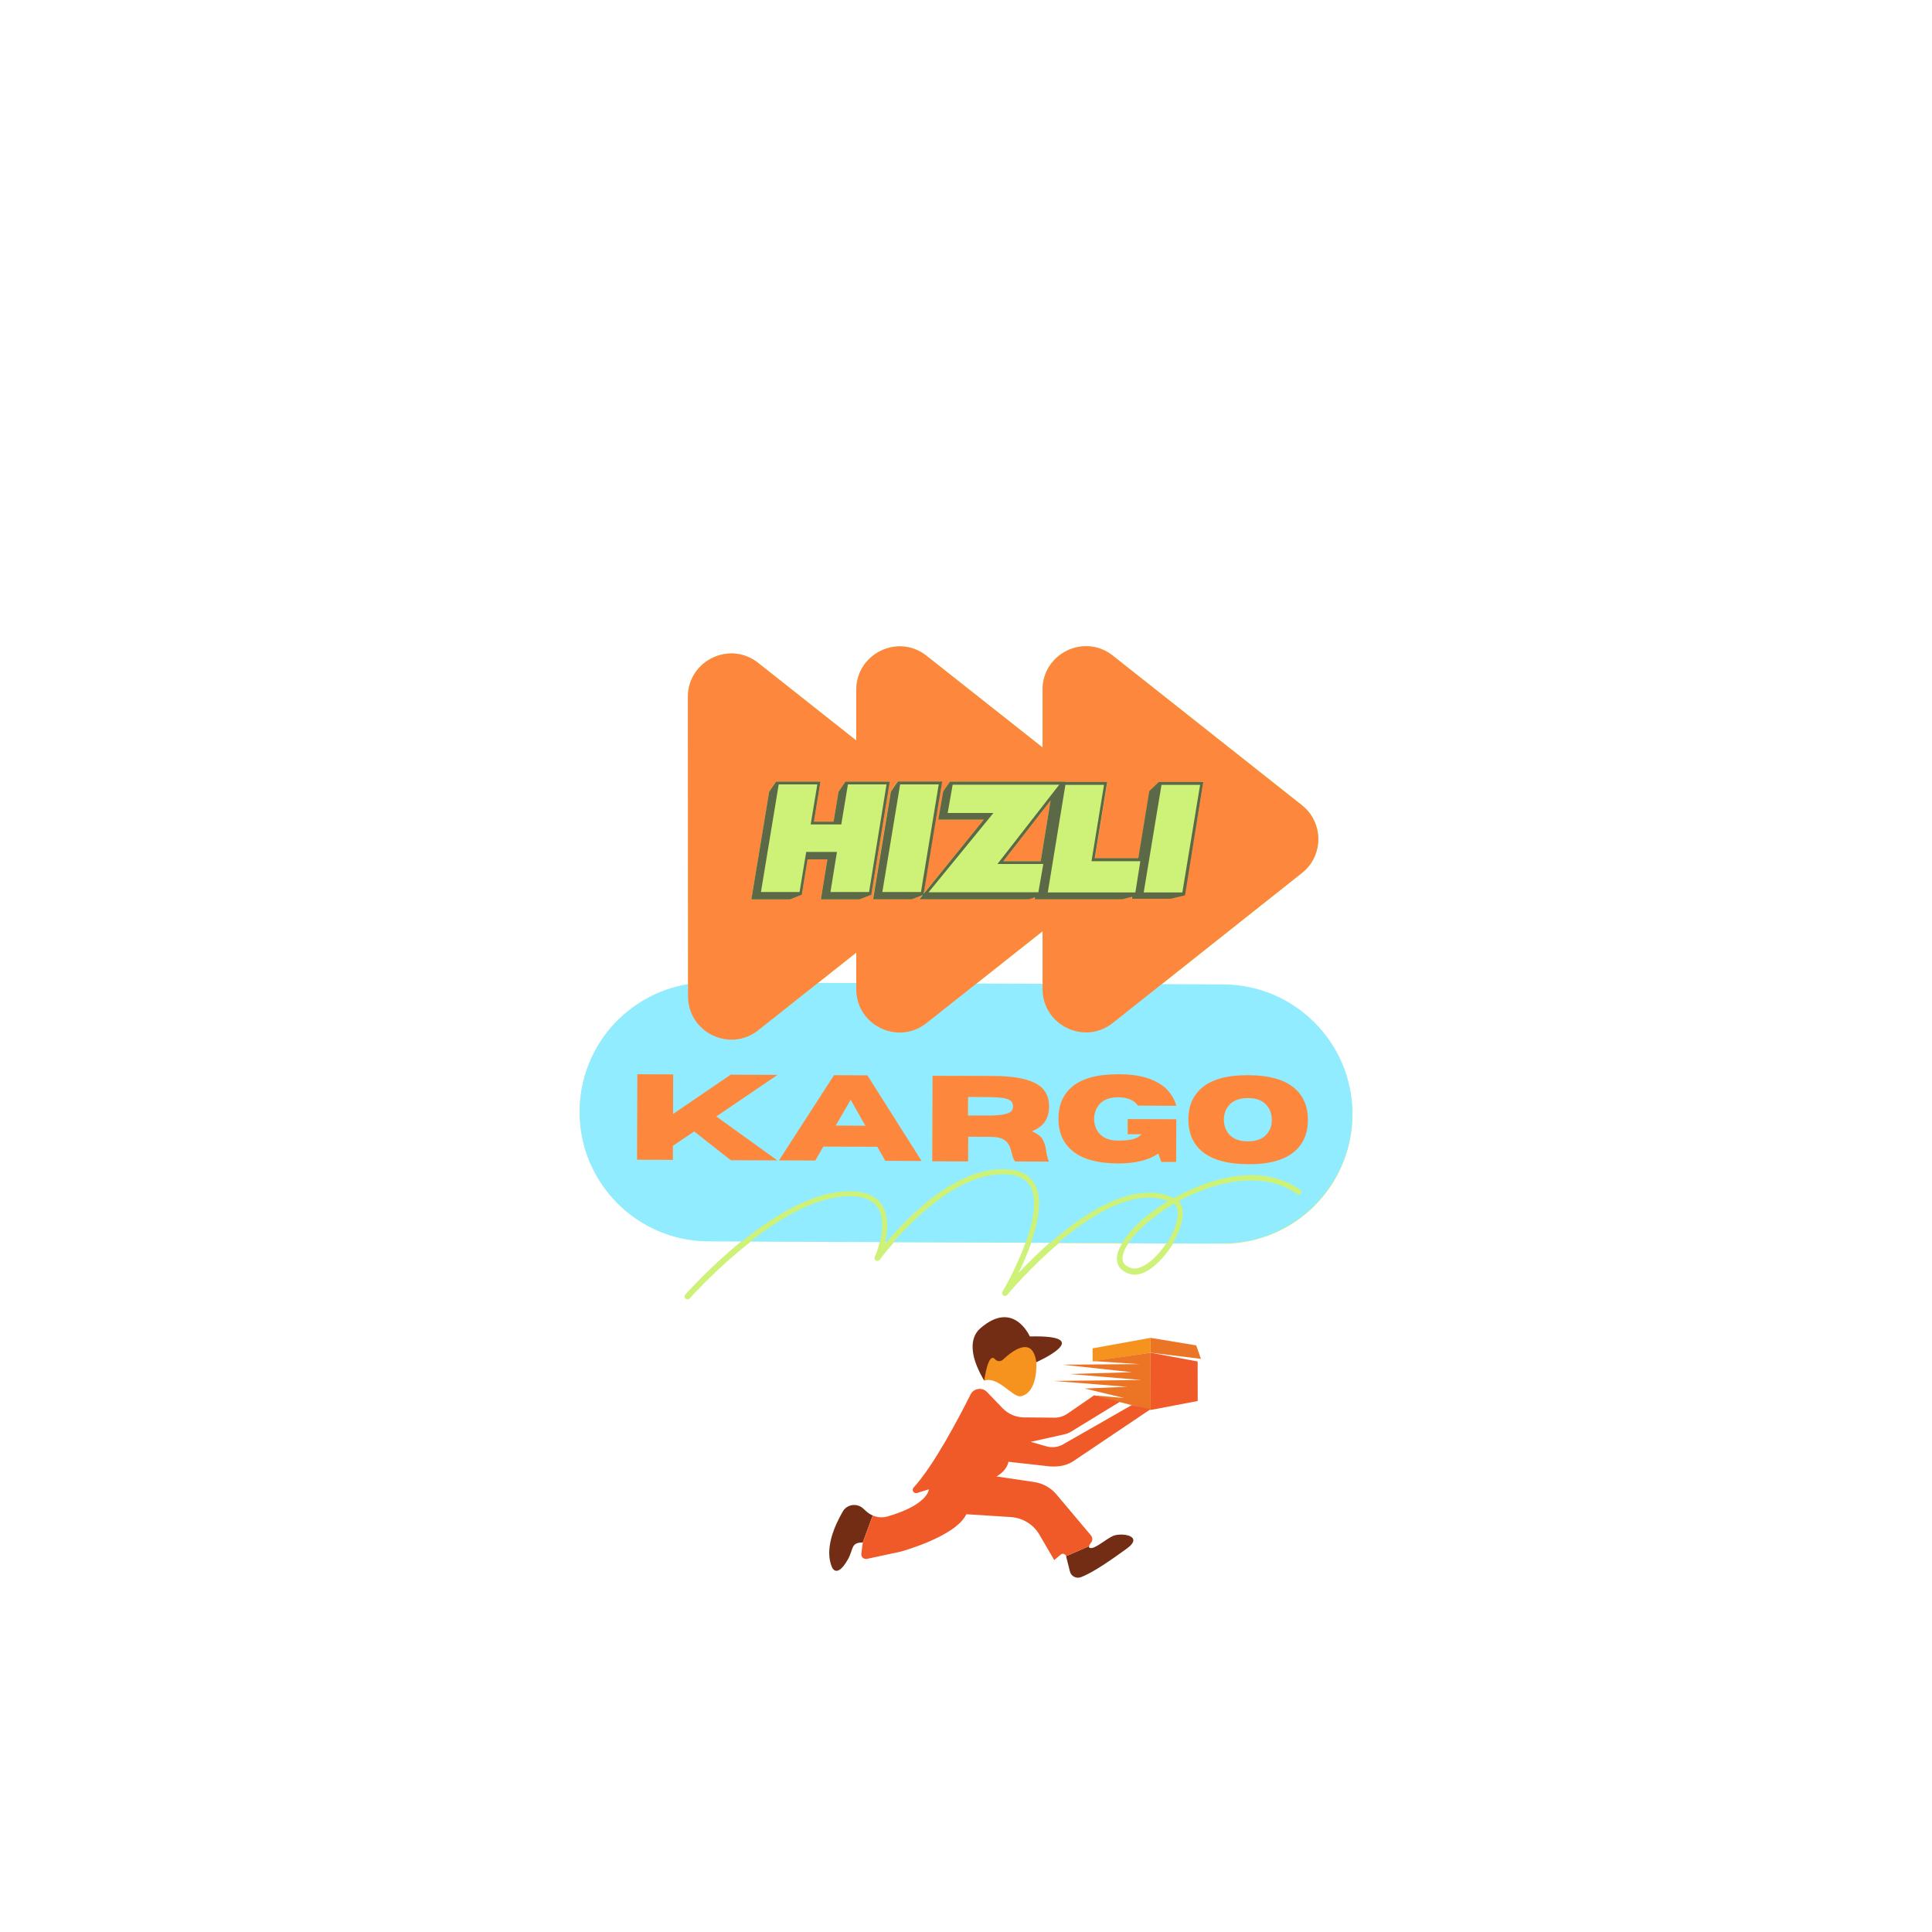 <svg version="1.0" preserveAspectRatio="xMidYMid meet" height="400" viewBox="0 0 300 300" zoomAndPan="magnify" width="400" xmlns:xlink="http://www.w3.org/1999/xlink" xmlns="http://www.w3.org/2000/svg"><defs><clipPath id="e4fb620ce8"><path clip-rule="nonzero" d="M 90 100 L 210 100 L 210 201.789 L 90 201.789 Z M 90 100"></path></clipPath><clipPath id="7daf237211"><path clip-rule="nonzero" d="M 178.656 207.734 L 186.477 207.734 L 186.477 211 L 178.656 211 Z M 178.656 207.734"></path></clipPath><clipPath id="27432ee44a"><path clip-rule="nonzero" d="M 165.512 238.258 L 176 238.258 L 176 244.984 L 165.512 244.984 Z M 165.512 238.258"></path></clipPath></defs><rect fill-opacity="1" height="360" y="-30" fill="#ffffff" width="360" x="-30"></rect><rect fill-opacity="1" height="360" y="-30" fill="#ffffff" width="360" x="-30"></rect><g clip-path="url(#e4fb620ce8)"><path fill-rule="nonzero" fill-opacity="1" d="M 190.02 152.934 L 180.328 152.887 L 202.156 135.578 C 205.562 132.867 205.562 127.703 202.156 124.992 L 172.797 101.805 C 168.387 98.301 161.887 101.469 161.887 107.086 L 161.887 116.062 L 143.871 101.828 C 139.457 98.324 132.957 101.492 132.957 107.133 L 132.957 114.98 L 117.727 102.934 C 113.312 99.426 106.812 102.598 106.812 108.211 L 106.84 152.863 C 97.34 154.398 90.07 162.633 90.023 172.57 L 90.023 172.664 C 90.023 183.707 98.945 192.66 109.98 192.711 L 115.16 192.734 C 110.27 196.695 106.672 200.727 106.406 201.039 C 106.238 201.23 106.262 201.496 106.453 201.664 C 106.527 201.734 106.645 201.781 106.742 201.781 C 106.863 201.781 106.98 201.734 107.078 201.641 C 107.148 201.566 111.227 196.957 116.648 192.758 L 136.605 192.852 C 136.293 194.172 135.859 195.133 135.836 195.156 C 135.742 195.375 135.812 195.613 136.027 195.734 C 136.219 195.855 136.484 195.781 136.605 195.613 C 136.629 195.566 137.469 194.438 138.836 192.879 L 159.246 192.973 C 157.809 196.934 155.719 200.488 155.672 200.559 C 155.551 200.75 155.602 201.016 155.793 201.16 C 155.984 201.277 156.25 201.254 156.391 201.086 C 156.465 200.992 159.848 196.91 164.453 193.02 L 174.238 193.07 C 173.637 194.055 173.352 194.988 173.445 195.758 C 173.52 196.453 173.949 197.367 175.438 197.82 C 177.668 198.52 180.473 195.879 182.152 193.094 L 189.875 193.117 C 200.934 193.164 209.953 184.234 210 173.145 L 210 173.051 C 209.977 161.961 201.055 152.98 190.02 152.934 Z M 161.91 144.605 L 161.91 152.812 L 151.594 152.766 Z M 132.98 147.918 L 132.98 152.695 L 126.984 152.668 Z M 137.445 193.07 C 137.469 192.996 137.492 192.902 137.492 192.828 L 137.637 192.828 C 137.562 192.902 137.516 192.996 137.445 193.07 Z M 158.168 197.652 C 158.816 196.309 159.559 194.652 160.156 192.926 L 163.035 192.926 C 161.117 194.629 159.438 196.309 158.168 197.652 Z M 175.676 196.91 C 174.836 196.645 174.383 196.215 174.309 195.59 C 174.238 194.895 174.574 194.004 175.27 192.996 L 181.121 193.02 C 179.539 195.445 177.234 197.367 175.676 196.91 Z M 175.676 196.91" fill="#cef178"></path></g><path fill-rule="nonzero" fill-opacity="1" d="M 182.059 193.07 L 182.105 192.996 C 182.512 192.324 182.871 191.629 183.113 190.98 C 183.879 189.012 183.855 187.43 183.062 186.562 L 183.016 186.516 L 183.062 186.492 C 186.855 184.426 190.836 183.301 194.289 183.301 C 197.07 183.301 199.496 184.02 201.461 185.438 C 201.531 185.484 201.605 185.508 201.699 185.508 C 201.82 185.508 201.941 185.438 202.012 185.34 C 202.133 185.172 202.109 184.906 201.918 184.789 C 199.758 183.25 197.215 182.461 194.312 182.461 C 189.395 182.461 184.672 184.691 182.297 186.012 L 182.25 186.012 C 181.074 185.484 179.801 185.195 178.434 185.195 C 173.062 185.195 167.113 189.422 163.059 192.996 L 163.035 192.996 L 160.086 192.973 L 160.109 192.902 C 161.477 188.965 161.719 185.988 160.781 184.09 C 160.133 182.723 158.887 181.906 157.137 181.645 C 156.656 181.57 156.152 181.547 155.648 181.547 C 148.332 181.547 141.258 188.629 137.684 192.852 L 137.66 192.879 L 137.418 192.879 L 137.445 192.828 C 137.852 191.078 138.066 188.629 136.82 186.926 C 135.883 185.629 134.254 184.98 131.977 184.98 C 131.473 184.98 130.918 185.004 130.344 185.074 C 126.004 185.578 120.918 188.172 115.184 192.781 L 115.16 192.781 L 110.004 192.758 C 98.969 192.711 90 183.707 90 172.664 L 90 172.57 C 90.023 167.793 91.75 163.16 94.867 159.535 C 97.965 155.957 102.207 153.582 106.84 152.812 L 106.887 152.812 L 106.887 154.711 C 106.887 158.84 110.387 161.406 113.602 161.406 C 115.09 161.406 116.527 160.902 117.727 159.941 L 126.961 152.621 L 133.031 152.645 L 133.031 153.582 C 133.031 157.734 136.508 160.277 139.746 160.277 C 141.234 160.277 142.672 159.773 143.871 158.816 L 151.57 152.719 L 161.934 152.766 L 161.934 153.559 C 161.934 157.688 165.434 160.254 168.648 160.254 C 170.137 160.254 171.574 159.75 172.773 158.789 L 180.305 152.812 L 189.996 152.863 C 201.031 152.91 210 161.934 210 172.953 L 210 173.051 C 209.953 184.09 200.934 193.07 189.926 193.07 C 189.949 193.094 182.059 193.07 182.059 193.07 Z M 193.715 167 C 190.523 167 188.125 167.672 186.59 168.992 C 185.246 170.168 184.551 171.801 184.527 173.84 C 184.527 175.883 185.199 177.516 186.543 178.715 C 188.078 180.059 190.5 180.754 193.738 180.754 L 193.832 180.754 C 197.023 180.754 199.422 180.082 200.934 178.762 C 202.301 177.586 202.973 175.953 202.996 173.914 C 202.996 171.875 202.324 170.242 200.98 169.066 C 199.445 167.719 197.023 167.023 193.785 167.023 Z M 173.566 166.902 C 170.352 166.902 167.953 167.578 166.441 168.898 C 165.074 170.074 164.402 171.703 164.379 173.746 C 164.379 175.785 165.051 177.418 166.395 178.594 C 167.906 179.938 170.328 180.637 173.59 180.637 L 173.688 180.637 C 176.301 180.637 178.363 180.129 179.801 179.098 L 179.852 179.074 L 180.328 180.395 L 182.559 180.395 L 182.586 173.867 L 175.125 173.84 L 175.125 176.074 L 177.355 176.074 L 177.285 176.145 C 177.02 176.457 176.613 176.699 176.059 176.891 C 175.531 177.082 174.742 177.152 173.688 177.152 L 173.613 177.152 C 172.27 177.152 171.262 176.746 170.617 175.977 C 170.113 175.355 169.848 174.609 169.848 173.746 C 169.848 172.883 170.113 172.137 170.617 171.512 C 171.262 170.746 172.27 170.359 173.59 170.359 L 173.613 170.359 C 175.027 170.359 176.086 170.816 176.707 171.656 L 182.586 171.68 C 182.32 170.77 181.863 169.953 181.168 169.258 C 180.473 168.535 179.492 167.961 178.266 167.551 C 177.043 167.121 175.484 166.902 173.613 166.902 Z M 162.773 180.324 C 162.555 179.746 162.414 179.195 162.363 178.668 C 162.316 178.066 162.148 177.488 161.887 177.012 C 161.621 176.508 161.07 176.074 160.207 175.715 L 160.086 175.664 L 160.207 175.617 C 161.094 175.258 161.766 174.754 162.195 174.129 C 162.605 173.504 162.82 172.738 162.82 171.801 C 162.82 170.695 162.531 169.809 161.934 169.113 C 161.332 168.418 160.375 167.914 159.055 167.602 C 157.734 167.266 155.984 167.098 153.824 167.098 L 144.832 167.07 L 144.781 180.25 L 150.25 180.273 L 150.277 176.434 L 153.945 176.457 C 154.785 176.48 155.434 176.625 155.84 176.891 C 156.273 177.152 156.586 177.488 156.75 177.875 C 156.918 178.258 157.062 178.668 157.137 179.074 C 157.23 179.578 157.398 179.988 157.617 180.324 Z M 143.031 180.227 L 134.66 167.023 L 129.551 167 L 121.062 180.129 L 126.578 180.156 L 127.824 177.996 L 136.246 178.02 L 137.492 180.203 Z M 120.559 180.129 L 111.156 173.363 L 120.605 166.953 L 113.48 166.93 L 104.465 173.074 L 104.488 166.879 L 99.02 166.855 L 98.969 180.035 L 104.438 180.059 L 104.438 177.898 L 107.797 175.617 L 113.48 180.082 Z M 175.172 193.047 L 175.223 192.973 C 176.59 191.004 179.18 188.773 182.152 186.996 L 182.297 186.926 L 182.32 186.949 C 183.352 187.789 182.703 189.852 182.391 190.715 C 182.105 191.484 181.672 192.301 181.168 193.07 L 181.145 193.094 Z M 164.309 192.996 L 164.402 192.902 C 169.848 188.293 174.574 185.965 178.457 185.965 C 179.465 185.965 180.449 186.133 181.336 186.445 L 181.434 186.469 L 181.336 186.516 C 178.098 188.484 175.531 190.836 174.262 192.973 L 174.238 192.996 Z M 138.715 192.879 L 138.785 192.805 C 142.215 188.891 148.98 182.34 155.672 182.34 C 156.129 182.34 156.586 182.363 157.039 182.434 C 158.551 182.652 159.559 183.301 160.086 184.426 C 160.949 186.203 160.66 189.059 159.27 192.926 L 159.27 192.949 Z M 116.504 192.781 L 116.625 192.684 C 121.902 188.582 126.555 186.277 130.465 185.844 C 131.016 185.773 131.52 185.746 132 185.746 C 133.988 185.746 135.406 186.301 136.195 187.379 C 137.301 188.891 137.035 191.172 136.652 192.828 L 136.652 192.879 Z M 193.785 177.273 C 192.441 177.273 191.434 176.867 190.789 176.098 C 190.285 175.473 190.02 174.73 190.02 173.867 C 190.02 173 190.285 172.258 190.789 171.633 C 191.434 170.863 192.418 170.457 193.762 170.457 L 193.809 170.457 C 195.152 170.457 196.16 170.863 196.809 171.656 C 197.312 172.281 197.574 173.023 197.574 173.867 C 197.574 174.73 197.312 175.473 196.809 176.098 C 196.184 176.867 195.176 177.25 193.832 177.25 C 193.809 177.273 193.785 177.273 193.785 177.273 Z M 129.672 174.824 L 132.094 170.672 L 134.469 174.852 Z M 150.277 173.266 L 150.301 170.289 L 153.539 170.312 C 154.426 170.312 155.121 170.359 155.648 170.434 C 156.176 170.504 156.535 170.625 156.801 170.77 C 157.039 170.914 157.207 171.082 157.281 171.273 C 157.352 171.441 157.375 171.633 157.375 171.824 C 157.375 172.016 157.328 172.184 157.254 172.352 C 157.184 172.52 157.016 172.688 156.777 172.832 C 156.535 172.977 156.129 173.098 155.625 173.168 C 155.121 173.242 154.473 173.289 153.609 173.289 Z M 150.277 173.266" fill="#91ecff"></path><path fill-rule="nonzero" fill-opacity="1" d="M 155.793 133.73 L 161.598 133.73 L 163.133 124.297 Z M 155.793 133.73 L 161.598 133.73 L 163.133 124.297 Z M 202.156 125.039 L 172.797 101.805 C 168.387 98.301 161.887 101.469 161.887 107.086 L 161.887 116.062 L 143.871 101.828 C 139.457 98.324 132.957 101.492 132.957 107.133 L 132.957 114.98 L 117.727 102.934 C 113.312 99.426 106.812 102.598 106.812 108.211 L 106.84 152.863 L 106.84 154.688 C 106.84 160.328 113.34 163.473 117.75 159.969 L 126.961 152.668 L 132.957 147.918 L 132.957 153.582 C 132.957 159.223 139.457 162.367 143.871 158.863 L 151.57 152.766 L 161.887 144.605 L 161.887 153.559 C 161.887 159.199 168.387 162.344 172.797 158.84 L 180.305 152.887 L 202.133 135.578 C 205.562 132.914 205.562 127.73 202.156 125.039 Z M 135.309 138.938 L 133.461 139.66 L 127.465 139.66 L 128.473 133.441 L 125.402 133.441 L 124.562 138.578 L 124.516 138.938 L 122.668 139.66 L 116.672 139.66 L 119.43 122.953 L 120.508 121.367 L 127.418 121.367 L 127.32 121.871 L 126.387 127.586 L 129.434 127.586 L 130.199 122.953 L 131.277 121.367 L 138.188 121.367 L 138.09 121.871 L 135.355 138.578 Z M 186.758 121.945 L 184.023 138.652 L 183.953 139.012 L 181.723 139.539 L 175.723 139.539 L 175.773 139.227 L 174.215 139.609 L 160.613 139.609 L 160.66 139.297 L 159.773 139.609 L 142.719 139.609 L 143.25 138.961 L 143.246 138.961 L 141.547 139.609 L 135.547 139.609 L 138.309 122.902 L 139.387 121.32 L 146.293 121.32 L 146.199 121.824 L 143.441 138.531 L 143.391 138.77 L 143.824 138.242 L 152.793 127.273 L 145.719 127.273 L 146.484 122.879 L 147.543 121.367 L 165.41 121.367 L 165.387 121.414 L 171.957 121.414 L 171.863 121.918 L 170.016 133.25 L 176.781 133.25 L 178.484 122.832 L 179.969 121.414 L 186.879 121.414 Z M 161.598 133.73 L 163.133 124.297 L 155.793 133.73 Z M 201.055 169.016 C 199.52 167.648 197.098 166.977 193.832 166.953 C 190.547 166.93 188.148 167.602 186.59 168.945 C 185.223 170.145 184.527 171.754 184.527 173.816 C 184.527 175.883 185.199 177.516 186.566 178.715 C 188.102 180.059 190.523 180.754 193.785 180.777 C 197.07 180.805 199.469 180.129 201.031 178.785 C 202.398 177.586 203.094 175.977 203.094 173.891 C 203.094 171.848 202.422 170.215 201.055 169.016 Z M 196.734 176.074 C 196.113 176.844 195.105 177.227 193.762 177.227 C 192.418 177.227 191.434 176.844 190.789 176.051 C 190.285 175.426 190.043 174.684 190.043 173.84 C 190.043 173 190.309 172.258 190.812 171.656 C 191.461 170.891 192.441 170.504 193.785 170.504 C 195.129 170.504 196.113 170.914 196.734 171.68 C 197.238 172.305 197.48 173.023 197.48 173.867 C 197.504 174.73 197.262 175.449 196.734 176.074 Z M 175.102 176.121 L 177.258 176.121 C 177.02 176.41 176.613 176.676 176.059 176.844 C 175.508 177.035 174.691 177.105 173.613 177.105 C 172.27 177.105 171.289 176.723 170.641 175.93 C 170.137 175.305 169.895 174.586 169.895 173.746 C 169.895 172.906 170.16 172.16 170.664 171.535 C 171.312 170.77 172.293 170.387 173.637 170.387 C 175.055 170.387 176.086 170.816 176.707 171.68 L 182.656 171.707 C 182.391 170.77 181.914 169.93 181.219 169.184 C 180.523 168.465 179.539 167.887 178.316 167.457 C 177.066 167.023 175.531 166.809 173.66 166.809 C 170.375 166.809 167.977 167.457 166.418 168.801 C 165.051 170 164.355 171.609 164.355 173.699 C 164.355 175.762 165.027 177.395 166.395 178.594 C 167.93 179.961 170.352 180.637 173.613 180.66 C 176.301 180.66 178.387 180.156 179.852 179.121 L 180.328 180.418 L 182.633 180.418 L 182.656 173.793 L 175.102 173.77 Z M 161.934 176.984 C 161.668 176.48 161.094 176.027 160.23 175.664 C 161.141 175.305 161.812 174.801 162.246 174.176 C 162.676 173.555 162.891 172.762 162.891 171.824 C 162.891 170.723 162.605 169.809 161.98 169.113 C 161.355 168.418 160.398 167.914 159.078 167.578 C 157.758 167.238 156.008 167.07 153.852 167.07 L 144.809 167.047 L 144.758 180.324 L 150.324 180.348 L 150.348 176.508 L 153.969 176.531 C 154.809 176.555 155.434 176.699 155.84 176.938 C 156.273 177.203 156.559 177.516 156.727 177.898 C 156.895 178.281 157.016 178.668 157.113 179.074 C 157.207 179.602 157.375 180.012 157.617 180.348 L 162.867 180.371 C 162.652 179.77 162.508 179.219 162.438 178.668 C 162.363 178.043 162.195 177.488 161.934 176.984 Z M 157.207 172.305 C 157.137 172.473 156.992 172.641 156.727 172.762 C 156.488 172.906 156.105 173 155.602 173.098 C 155.098 173.168 154.402 173.219 153.488 173.219 L 150.301 173.219 L 150.324 170.336 L 153.516 170.359 C 154.402 170.359 155.098 170.41 155.625 170.48 C 156.152 170.555 156.512 170.672 156.75 170.816 C 156.992 170.961 157.16 171.105 157.207 171.297 C 157.254 171.488 157.305 171.656 157.305 171.824 C 157.305 171.969 157.281 172.137 157.207 172.305 Z M 134.684 166.977 L 129.504 166.953 L 120.965 180.18 L 126.602 180.203 L 127.848 178.043 L 136.219 178.066 L 137.469 180.25 L 143.105 180.273 Z M 129.77 174.777 L 132.094 170.77 L 134.375 174.801 Z M 120.75 166.902 L 113.457 166.879 L 104.512 172.977 L 104.535 166.832 L 98.969 166.809 L 98.922 180.082 L 104.488 180.105 L 104.488 177.922 L 107.797 175.691 L 113.48 180.156 L 120.703 180.18 L 111.227 173.363 Z M 120.75 166.902" fill="#fd883d"></path><path fill-rule="nonzero" fill-opacity="1" d="M 186.328 121.414 L 179.945 121.414 L 178.457 122.832 L 176.758 133.25 L 169.992 133.25 L 171.84 121.918 L 171.934 121.414 L 165.363 121.414 L 165.387 121.367 L 147.516 121.367 L 146.461 122.879 L 145.695 127.273 L 152.77 127.273 L 143.848 138.266 L 143.414 138.793 L 143.465 138.555 L 146.223 121.848 L 146.316 121.344 L 139.41 121.344 L 138.332 122.926 L 135.574 139.637 L 141.57 139.637 L 143.273 138.988 L 143.297 138.988 L 142.77 139.637 L 159.82 139.637 L 160.711 139.324 L 160.66 139.637 L 174.262 139.637 L 175.82 139.25 L 175.773 139.562 L 181.77 139.562 L 184 139.035 L 184.07 138.676 L 186.758 121.945 L 186.855 121.438 Z M 143.008 138.508 L 137.012 138.508 L 139.77 121.801 L 145.766 121.801 Z M 161.238 138.555 L 144.184 138.555 L 154.258 126.242 L 147.156 126.242 L 147.926 121.848 L 164.477 121.848 L 154.883 134.16 L 162.004 134.16 Z M 163.133 124.297 L 161.598 133.73 L 155.793 133.73 Z M 176.301 138.578 L 162.699 138.578 L 165.434 121.871 L 171.43 121.871 L 169.488 133.73 L 177.066 133.73 Z M 183.594 138.578 L 177.594 138.578 L 180.355 121.871 L 186.352 121.871 Z M 137.66 121.367 L 131.277 121.367 L 130.199 122.953 L 129.434 127.586 L 126.387 127.586 L 127.32 121.871 L 127.418 121.367 L 120.508 121.367 L 119.43 122.953 L 116.672 139.66 L 122.668 139.66 L 124.516 138.938 L 124.562 138.578 L 125.402 133.441 L 128.473 133.441 L 127.465 139.66 L 133.461 139.66 L 135.309 138.938 L 135.355 138.578 L 138.09 121.871 L 138.188 121.367 Z M 134.949 138.508 L 128.953 138.508 L 129.961 132.289 L 125.188 132.289 L 124.156 138.508 L 118.16 138.508 L 120.918 121.801 L 126.914 121.801 L 125.883 128.016 L 130.633 128.016 L 131.664 121.801 L 137.66 121.801 Z M 134.949 138.508" fill="#5b6946"></path><path fill-rule="nonzero" fill-opacity="1" d="M 178.676 218.938 L 185.98 217.547 L 185.969 211.41 L 178.66 210.047 L 178.676 218.938" fill="#f05a28"></path><g clip-path="url(#7daf237211)"><path fill-rule="nonzero" fill-opacity="1" d="M 185.746 208.91 L 186.48 211 L 178.66 210.047 L 178.66 207.742 L 185.746 208.91" fill="#eb7525"></path></g><path fill-rule="nonzero" fill-opacity="1" d="M 178.66 207.742 L 178.66 210.047 L 169.664 211.41 L 169.652 209.371 L 178.66 207.742" fill="#f6921e"></path><path fill-rule="nonzero" fill-opacity="1" d="M 174.539 217.078 L 168.43 215.609 L 175.008 215.34 L 163.574 214.43 L 177.254 214.289 L 166.09 213.355 L 175.773 213.074 L 164.992 211.906 L 176.918 211.82 L 169.785 211.344 L 178.66 210.047 L 178.676 218.938 L 169.773 216.668 L 174.539 217.078" fill="#eb7525"></path><path fill-rule="nonzero" fill-opacity="1" d="M 160.918 211.523 C 160.918 211.523 161.242 216.27 158.484 216.812 C 157.285 217.047 154.926 213.598 152.832 214.395 L 152.832 210.188 L 155.547 209.754 L 159.297 208.449 L 160.926 209.176 L 160.918 211.523" fill="#f6921e"></path><path fill-rule="nonzero" fill-opacity="1" d="M 160.918 211.523 C 160.918 211.523 170.492 207.262 159.91 207.523 C 159.91 207.523 157.398 201.73 152.207 206.277 C 150.535 207.742 151.062 210.086 151.277 210.906 C 151.715 212.59 152.832 214.395 152.832 214.395 C 152.832 214.395 153.422 209.809 154.52 211.07 C 154.832 211.434 155.395 211.449 155.742 211.121 C 157.211 209.734 160.344 207.344 160.918 211.523" fill="#732d14"></path><path fill-rule="nonzero" fill-opacity="1" d="M 130.871 234.699 C 131.516 233.586 133.035 233.352 133.996 234.211 L 134.57 234.723 C 134.855 234.977 135.176 235.18 135.516 235.324 L 133.969 239.512 C 132.055 239.531 132.594 240.5 131.645 242.168 C 129.93 245.191 129.195 243.371 129.195 243.371 C 127.98 240.566 129.57 236.941 130.871 234.699" fill="#732d14"></path><g clip-path="url(#27432ee44a)"><path fill-rule="nonzero" fill-opacity="1" d="M 169.516 240.375 C 170.293 240.289 171.77 238.988 172.809 238.508 C 174.039 237.941 177.789 238.422 174.945 240.48 C 172.633 242.152 169.73 244.207 167.824 244.906 C 167.109 245.168 166.324 244.758 166.141 244.027 L 165.539 241.641 L 169.105 240.09 C 169.059 240.285 169.145 240.414 169.516 240.375" fill="#732d14"></path></g><path fill-rule="nonzero" fill-opacity="1" d="M 133.969 239.512 L 135.516 235.324 C 136.238 235.633 137.051 235.695 137.824 235.473 C 144.176 233.629 144.234 231.258 144.234 231.258 L 142.418 231.828 C 141.902 231.992 141.504 231.379 141.867 230.984 C 145.02 227.539 148.914 220.117 150.707 216.535 C 151.191 215.562 152.508 215.367 153.262 216.152 L 155.676 218.664 C 156.543 219.566 157.746 220.082 159.004 220.094 L 163.75 220.133 C 164.457 220.137 165.148 219.926 165.73 219.527 L 169.879 216.676 L 173.938 217.641 L 166.309 222.309 C 165.984 222.504 165.629 222.648 165.254 222.73 L 160.035 223.887 L 162.465 224.582 C 163.41 224.855 164.43 224.707 165.254 224.176 L 175.738 218.18 L 178.668 218.816 L 166.652 226.898 C 165.246 227.824 163.75 227.723 163.051 227.707 L 156.59 226.984 C 156.59 226.984 156.426 228.32 154.727 229.262 L 160.602 230.133 C 161.945 230.336 163.172 231.016 164.039 232.047 L 169.406 238.418 C 169.672 238.738 169.684 239.195 169.43 239.523 C 169.281 239.715 169.145 239.926 169.105 240.09 L 165.539 241.641 C 165.449 241.289 165.016 241.148 164.73 241.383 L 163.699 242.246 L 161.395 238.293 C 160.465 236.707 158.797 235.684 156.945 235.566 L 150.051 235.129 C 148.406 238.625 139.844 240.938 139.844 240.938 L 134.621 242.062 C 134.133 242.168 133.684 241.766 133.746 241.273 L 133.969 239.512" fill="#f05a28"></path></svg>